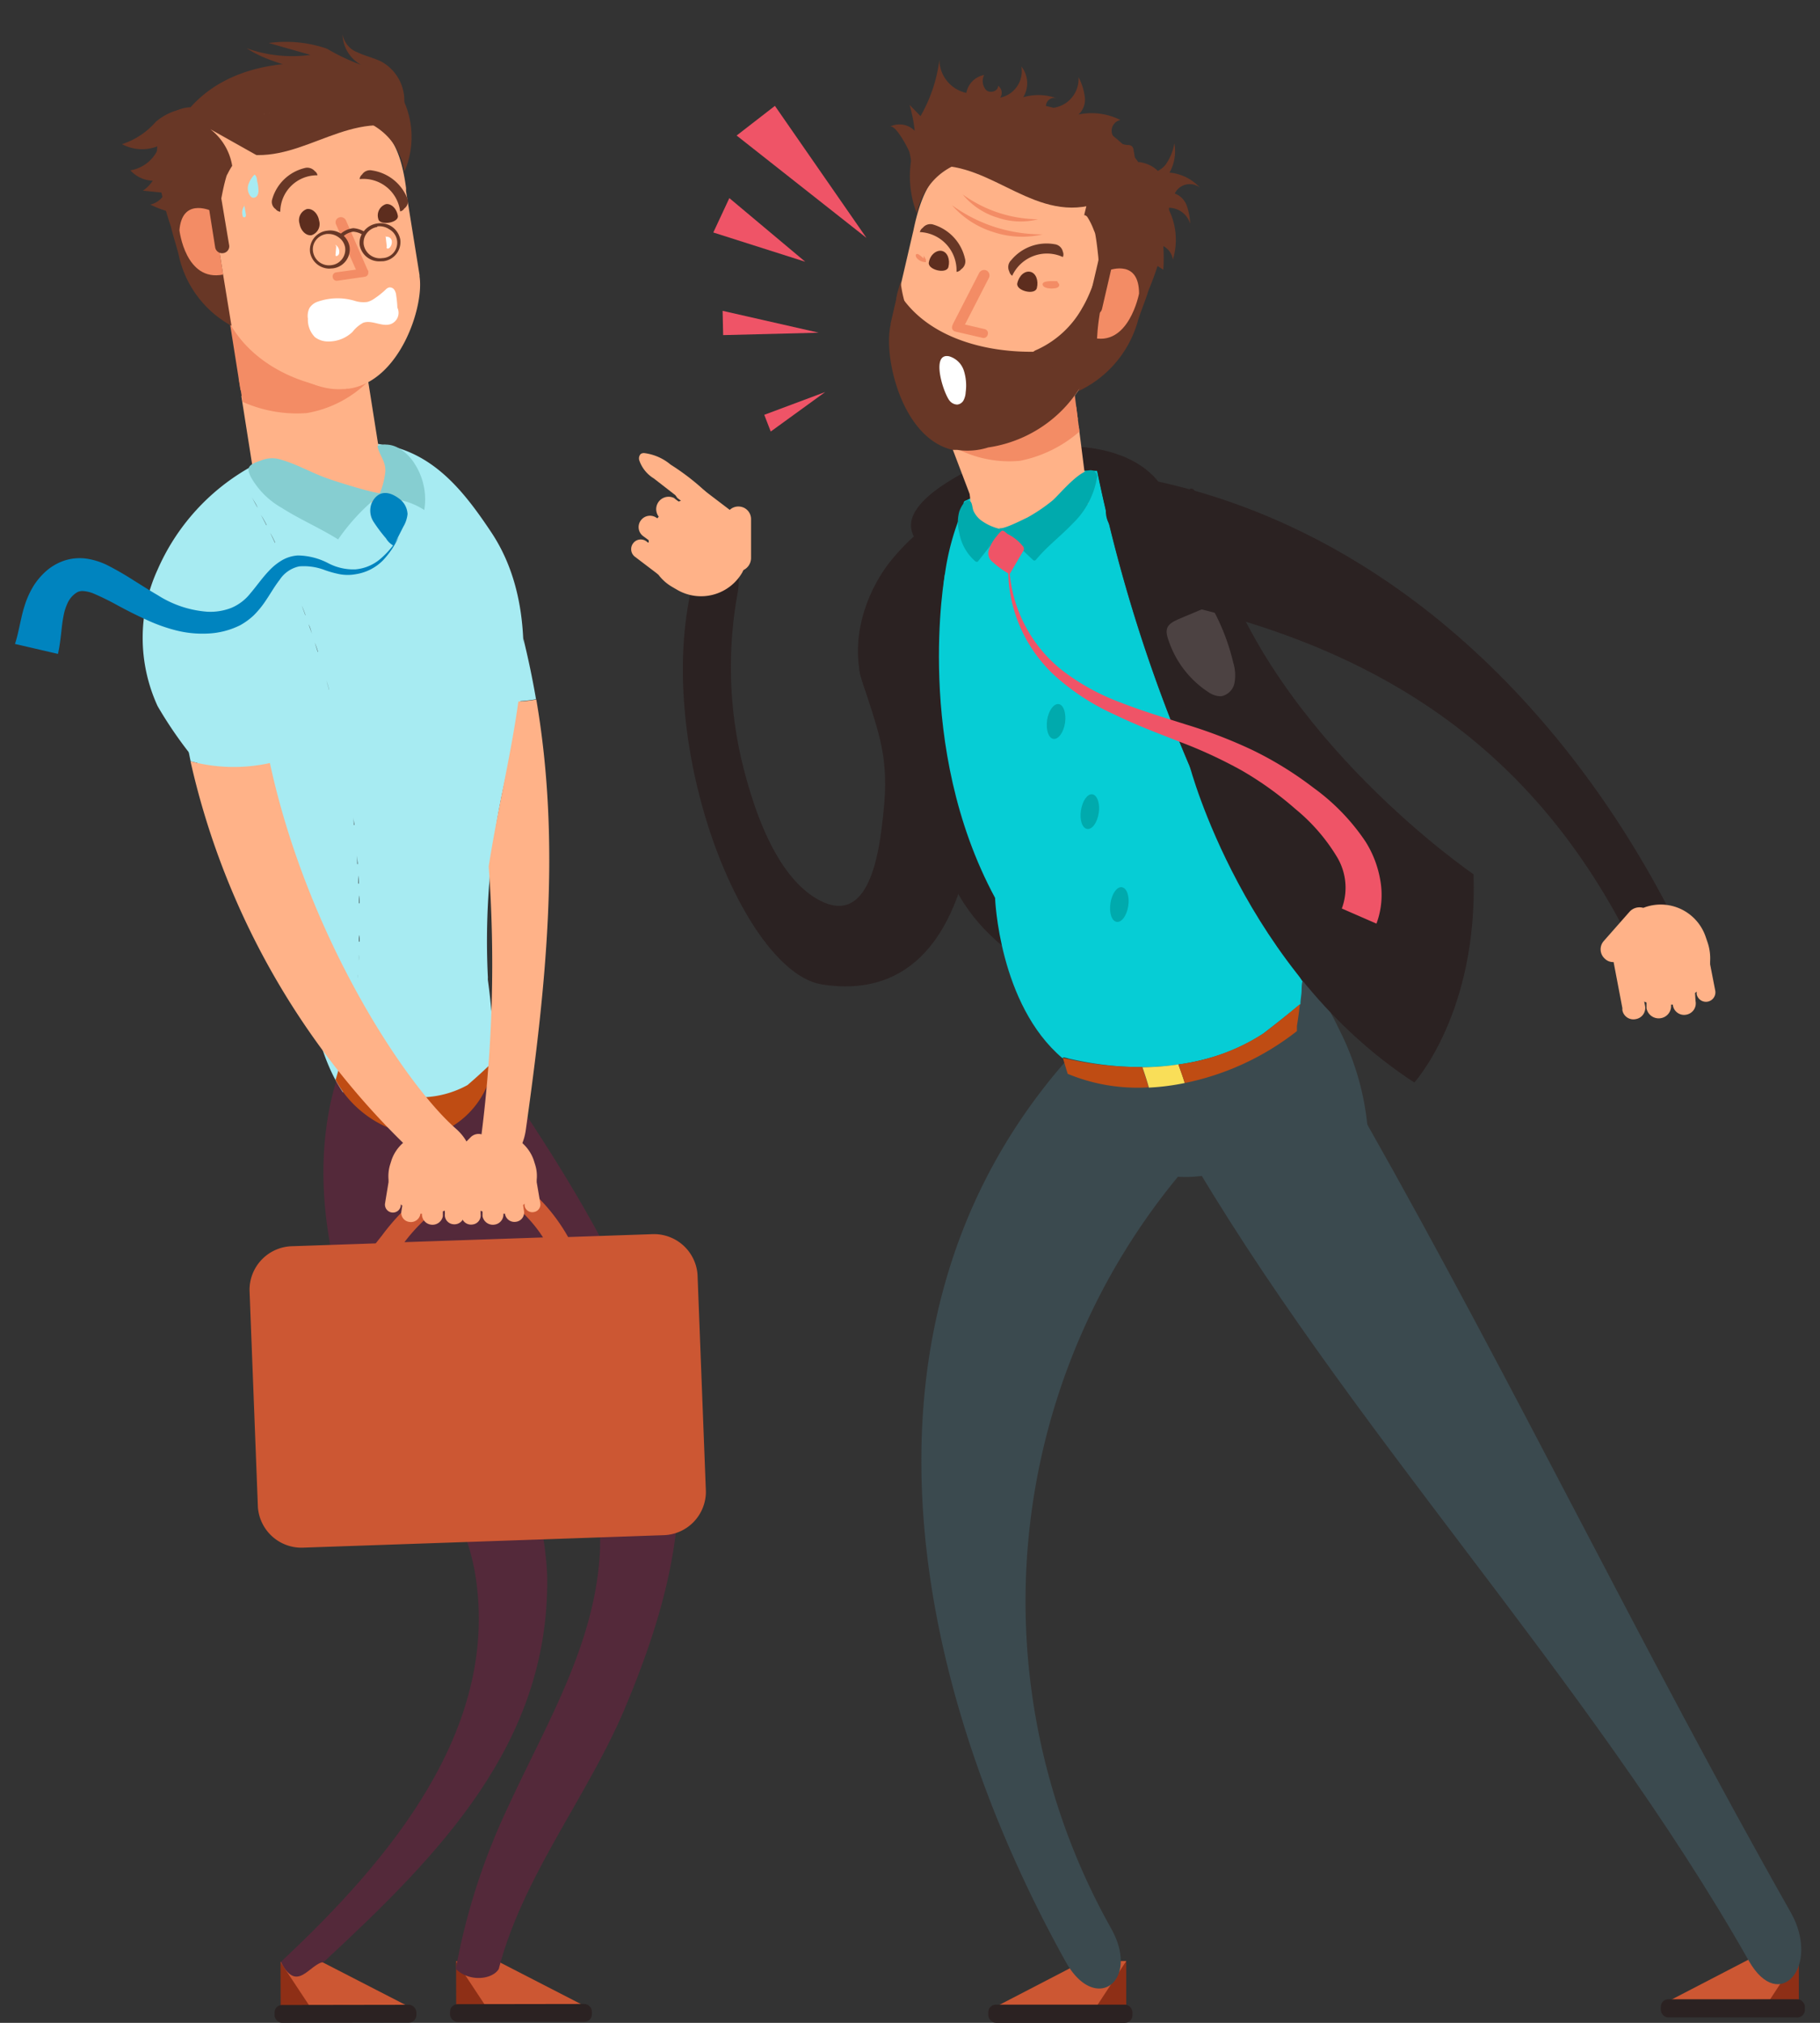 <svg xmlns="http://www.w3.org/2000/svg" viewBox="0 0 135 150"><rect x="0" y="0" width="135" height="150" fill="#333333" stroke="none"/><defs><style>.cls-1{fill:#8e2f16;}.cls-2{fill:#cc5733;}.cls-3{fill:#2b2222;}.cls-4{fill:#54293a;}.cls-5{fill:#ffb288;}.cls-6{fill:#a7ebf2;}.cls-7{fill:#683726;}.cls-8{fill:#f38c65;}.cls-9{fill:#5d2d1e;}.cls-10{fill:#fff;}.cls-11{fill:#86ced1;}.cls-12{fill:#0084bf;}.cls-13{fill:#bf4c13;}.cls-14{fill:#3b4a4f;}.cls-15{fill:#06cdd5;}.cls-16{fill:#f9de58;}.cls-17{fill:#00aaad;}.cls-18{fill:#ef5467;}.cls-19{fill:#4c4242;}</style></defs><title>comp-btnMesa de trabajo 56</title><g id="Capa_2" data-name="Capa 2"><polygon class="cls-1" points="33.83 145.44 36.88 145.44 41.38 149.85 33.84 149.86 33.83 145.44"/><polygon class="cls-2" points="33.83 145.44 36.93 145.44 43.25 148.69 35.94 148.63 33.83 145.44 33.83 145.44"/><rect class="cls-3" x="33.39" y="148.61" width="10.52" height="1.32" rx="0.55" transform="translate(-0.24 0.06) rotate(-0.09)"/><polygon class="cls-1" points="20.81 145.5 23.86 145.5 28.36 149.91 20.82 149.92 20.81 145.5"/><polygon class="cls-2" points="20.81 145.5 23.91 145.5 30.23 148.75 22.92 148.69 20.81 145.5 20.81 145.5"/><rect class="cls-3" x="20.37" y="148.67" width="10.52" height="1.32" rx="0.55" transform="translate(-0.24 0.04) rotate(-0.09)"/><path class="cls-4" d="M49.06,102.07C46.45,94.21,42,87,37.3,80.1c-2.32-3.35-8-.21-5.67,3.17L29,84.15C35.35,93.41,45,103.49,44.5,115c-.32,6.89-4,12.86-6.82,19A48.24,48.24,0,0,0,33.81,146c1,1,2.73.79,3.19,0,1.75-6.8,6.57-12.78,9.31-19.23C49.75,118.62,51.84,110.43,49.06,102.07Z"/><path class="cls-4" d="M40.59,117.1c-.05-6.85-6.27-25.06-8.09-34.58-.41-2.16-4.14-3.79-7-4-3.27,8.37-.48,17.36,1.29,21.2,2.62,5.66,7.57,11,8.5,17.27,1.69,11.28-6.35,20.92-14.46,28.49,1.21,2.37,2.1.16,3.19,0C32.67,137.46,40.68,129.27,40.59,117.1Z"/><path class="cls-2" d="M52.36,110.6l-.62-16.08a3.24,3.24,0,0,0-3.43-3l-6.17.21A13.56,13.56,0,0,0,40.3,89.2,6.88,6.88,0,0,0,35.81,87a6.92,6.92,0,0,0-4.48,1.49,17.27,17.27,0,0,0-3,3.13l-.46.58-6.16.21a3.24,3.24,0,0,0-3.2,3.27l.62,16.08a3.24,3.24,0,0,0,3.43,3l26.63-.92A3.23,3.23,0,0,0,52.36,110.6Zm-20-20.88a5.27,5.27,0,0,1,3.38-1.17,5.18,5.18,0,0,1,3.37,1.72,10,10,0,0,1,1.17,1.49L30,92.11A13.38,13.38,0,0,1,32.34,89.72Z"/><path class="cls-5" d="M38.87,89.82a.69.69,0,0,1-.6.78.71.71,0,0,1-.81-.57V90l-.12,0a.76.76,0,0,1-.66.81.78.78,0,0,1-.89-.63l0-.13,0-.21-.14-.06,0,.25a.68.68,0,0,1-.6.77.71.71,0,0,1-.81-.57V90.1l-.47-2.77a.8.8,0,0,1-.54-.21.74.74,0,0,1,0-1.08l1.69-1.72a.83.83,0,0,1,.85-.19l.15,0A3,3,0,0,1,39.58,86l.12.38a2.77,2.77,0,0,1,.11,1.1l0,.18.27,1.58a.57.57,0,0,1-.5.64.58.58,0,0,1-.67-.47l0-.09v-.06l-.11.1Z"/><path class="cls-5" d="M29.77,89.84a.68.68,0,0,0,.6.77.71.71,0,0,0,.81-.57V90l.12,0a.77.77,0,0,0,.66.81.78.78,0,0,0,.89-.63l0-.13,0-.22.14-.06L33,90a.69.69,0,0,0,.6.78.73.73,0,0,0,.82-.58V90.1l.46-2.78a.79.79,0,0,0,.54-.2.74.74,0,0,0,0-1.08l-1.69-1.71a.84.84,0,0,0-.86-.2l-.14,0A3,3,0,0,0,29.05,86l-.12.38a3,3,0,0,0-.11,1.1l0,.18-.26,1.58a.59.59,0,0,0,1.17.17l0-.1v0l.11.09Z"/><path class="cls-6" d="M36.44,39.47c-2-3-4.2-5.8-7.89-6.49l-.14,0a14.89,14.89,0,0,0-10.72,2.19c.25.41.49.83.73,1.25-.24-.42-.48-.84-.73-1.25a16.12,16.12,0,0,0-6,7.07,12.12,12.12,0,0,0,0,10.12,30.6,30.6,0,0,0,3.55,4.91,42.28,42.28,0,0,1,7.44,15.87c.68,2.71,1.19,5.55,2.77,7.88.1-.52.2-1,.29-1.56,2.42,2.4,6,3.25,9.16,1.15.58-.6,1.15-1.22,1.7-1.87v-.06a42.5,42.5,0,0,0-.41-6,1.41,1.41,0,0,1,0-.2A53.78,53.78,0,0,1,37.8,56.45C39.09,50.81,39.69,44.35,36.44,39.47ZM19.11,37.66c-.15-.28-.3-.56-.46-.83C18.81,37.1,19,37.38,19.11,37.66Zm6.56,19.18-.12-.67ZM25.4,55.4c0-.22-.09-.45-.14-.67C25.31,55,25.35,55.18,25.4,55.4ZM25.1,54,25,53.29Zm-.33-1.42-.17-.68Zm-.36-1.41c-.06-.23-.13-.46-.19-.69C24.28,50.68,24.35,50.91,24.41,51.14ZM24,49.74l-.21-.7Zm-.43-1.4c-.07-.23-.15-.46-.22-.69C23.44,47.88,23.52,48.11,23.59,48.34ZM23.14,47c-.08-.23-.16-.47-.25-.7C23,46.49,23.06,46.73,23.14,47Zm-.49-1.37c-.08-.23-.17-.47-.26-.7C22.48,45.12,22.57,45.36,22.65,45.59Zm-.51-1.36-.28-.7Zm-.55-1.34-.3-.71ZM21,41.56l-.33-.72Zm-.61-1.32c-.11-.24-.23-.49-.35-.73C20.18,39.75,20.3,40,20.41,40.24Zm-.63-1.3c-.13-.25-.26-.5-.4-.75C19.52,38.44,19.65,38.69,19.78,38.94ZM25.9,58.28c0-.22-.06-.44-.1-.66C25.84,57.84,25.87,58.06,25.9,58.28Zm.56,15.53s0-.06,0-.09S26.46,73.78,26.46,73.81Zm.09-1.22c0-.11,0-.22,0-.33C26.56,72.37,26.55,72.48,26.55,72.59Zm.07-1.36c0-.14,0-.29,0-.44C26.63,70.94,26.63,71.09,26.62,71.23Zm0-1.4c0-.17,0-.34,0-.5C26.67,69.49,26.67,69.66,26.66,69.83Zm0-1.43v0Zm0-1.44c0-.19,0-.38,0-.57C26.66,66.58,26.66,66.77,26.66,67Zm-.05-1.44c0-.2,0-.4,0-.6C26.6,65.12,26.61,65.32,26.61,65.52Zm-.07-1.45c0-.21,0-.41-.05-.62C26.51,63.66,26.52,63.86,26.54,64.07Zm-.11-1.45L26.37,62Zm-.15-1.45c0-.22,0-.43-.07-.64C26.24,60.74,26.26,61,26.28,61.17Zm-.17-1.45L26,59.07Z"/><path class="cls-7" d="M11.54,9.05a5.6,5.6,0,0,1-2.49,1.64,3.14,3.14,0,0,0,2.77.1,2.72,2.72,0,0,1-2.15,1.84,2.34,2.34,0,0,0,1.66.77,2.71,2.71,0,0,1-.73.74l1.42.14a.15.15,0,0,1,.13.05.13.13,0,0,1,0,.13,1.59,1.59,0,0,1-1,.71,7.43,7.43,0,0,0,1.91.65,2.38,2.38,0,0,0,1.89-.48,2.9,2.9,0,0,1-.86-.95c-1-1.64-.61-3.2.11-4.82C15.16,7.4,12.7,8,11.54,9.05Z"/><polygon class="cls-5" points="27.27 28.02 17.9 29.36 18.75 34.74 28.12 33.4 27.27 28.02"/><polygon class="cls-8" points="26.54 23.37 26.35 22.67 17.06 24 17.84 28.93 27.2 27.59 26.54 23.37"/><path class="cls-8" d="M27.1,26.91a9.37,9.37,0,0,0-5-.34,10.27,10.27,0,0,0-4.39,1.49L18,29.8a9.85,9.85,0,0,0,4.76.83,8.48,8.48,0,0,0,4.58-2.38Z"/><path class="cls-5" d="M24,9.19l-3,.42a5.37,5.37,0,0,0-4.43,6.26l0,.23,1,6.43,0,.09c.35,2.26,4.54,6.72,8.15,6.2l.16,0c3.76-.54,5.59-6.07,5.24-8.32l0-.1-1-6.22,0-.24C29.39,8.42,26.93,8.77,24,9.19Z"/><path class="cls-5" d="M22,5.6c-4.63.78-7.59,6.23-6.64,12.28a14.65,14.65,0,0,0,.74,2.79,5.51,5.51,0,0,0,.08,1c1.07,5,6.12,7.07,9.49,7.18Z"/><path class="cls-7" d="M17.05,7.8l-2.92.41,0-.26c-4.56.28-1.46,8.83-1.46,8.83h0c.16.69.4,1.38.58,2.11a7.86,7.86,0,0,0,3.92,5.27L16.49,20h0l-.75-4.74.15,0,0,.24.48-.07a4.27,4.27,0,0,1,.06-.79c.1-.51.2-1,.35-1.51a.8.8,0,0,1,.11-.25,4.46,4.46,0,0,1,.53-.85.34.34,0,0,1,.27-.16h0Z"/><path class="cls-7" d="M30,12.72a6.47,6.47,0,0,0-1.47-7.24S18.28,2.27,13.6,8.61L13.18,10S28.59,4.56,30,12.72Z"/><path class="cls-8" d="M15.81,15.69c-.43-.2-2.31-.92-2.5,1.38,0,0,.44,3.85,3.24,3.29Z"/><path class="cls-7" d="M17,18.2a.51.51,0,0,1-.44.57h0a.52.52,0,0,1-.6-.43l-.76-4.8A.51.51,0,0,1,15.6,13h0a.52.52,0,0,1,.6.42Z"/><path class="cls-7" d="M29.81,9.51c-4.39-1.22-7.92,3-12.3,1.76l-.14-.9c4.38,1.21,7.91-3,12.3-1.76Z"/><path class="cls-7" d="M29.73,8.76c-4.38-1.21-7.92,3-12.3,1.76l-.14-.9c4.38,1.22,7.91-3,12.3-1.76Z"/><path class="cls-7" d="M29.59,8.16c-4.38-1.22-7.91,3-12.3,1.76L17.15,9c4.39,1.21,7.92-3,12.3-1.77Z"/><path class="cls-7" d="M29.57,8.16c-4.38-1.22-7.91,3-12.3,1.76L17.13,9c4.39,1.21,7.92-3,12.3-1.76Z"/><path class="cls-7" d="M29.5,7.41c-4.39-1.21-7.92,3-12.3,1.76l-.14-.9c4.38,1.22,7.91-3,12.3-1.76Z"/><path class="cls-5" d="M19,11.49,15.6,9.58a4.3,4.3,0,0,1,1.65,2.91S19,12.71,19,11.49Z"/><path class="cls-5" d="M29.86,36a1,1,0,0,1,.06,1c-.21.34-.71.35-1.12.33-1.32-.08-2.64-.19-3.95-.34-2.21-.24-4.58-.64-6.14-2.16a10.31,10.31,0,0,1,4.89-1.32c.68,0,1.35.05,2,0a17.45,17.45,0,0,1,2-.28C28.72,33.33,29.47,35.1,29.86,36Z"/><path class="cls-7" d="M28.29,4.57c-.56-.28-1.19-.41-1.75-.68a1.76,1.76,0,0,1-1.13-1.33,2.65,2.65,0,0,0,1.38,2.25,15.06,15.06,0,0,1-2.54-1.2,9.37,9.37,0,0,0-4.32-.42l3.1.88a10,10,0,0,1-4.73-.49C20,4.71,22.21,5,24.13,5.79A19.87,19.87,0,0,1,26.28,6.9l2.49,1.41c.39.22.73.59,1,.29s.19-.67.21-.89A3.29,3.29,0,0,0,28.29,4.57Z"/><path class="cls-9" d="M23.67,16.36a.87.87,0,0,1-.56,1.08c-.4.06-.8-.32-.89-.85a.87.87,0,0,1,.55-1.09C23.17,15.44,23.58,15.82,23.67,16.36Z"/><path class="cls-7" d="M22.57,12.47a3.31,3.31,0,0,0-2.38,2.31.65.65,0,0,0,.26.73.47.47,0,0,0,.34.19A2.72,2.72,0,0,1,23.55,13a.47.47,0,0,0-.2-.31A.74.74,0,0,0,22.57,12.47Z"/><path class="cls-7" d="M30.21,14.7a3.34,3.34,0,0,0-2.61-2.06.71.71,0,0,0-.75.31.45.45,0,0,0-.17.33,2.74,2.74,0,0,1,3,2.4.49.49,0,0,0,.31-.22A.64.64,0,0,0,30.21,14.7Z"/><path class="cls-9" d="M29.51,16c.09.53-1.36.76-1.45.23a.88.88,0,0,1,.56-1.09C29,15.07,29.42,15.45,29.51,16Z"/><path class="cls-8" d="M27.26,20a.38.38,0,0,1-.21.5h0a.4.4,0,0,1-.52-.21l-1.61-3.66a.38.38,0,0,1,.22-.5h0a.41.41,0,0,1,.52.21Z"/><path class="cls-8" d="M27.31,20.17a.29.29,0,0,1-.23.35l-2.07.3a.3.3,0,0,1-.33-.27h0a.3.3,0,0,1,.23-.35L27,19.91a.3.3,0,0,1,.33.26Z"/><path class="cls-10" d="M29.48,23.29a7.82,7.82,0,0,0-.09-1.37.91.91,0,0,0-.14-.43.4.4,0,0,0-.41-.17.62.62,0,0,0-.25.17,6.06,6.06,0,0,1-.79.63,1.66,1.66,0,0,1-.55.27,2.1,2.1,0,0,1-.93-.08,4.47,4.47,0,0,0-2.78.07,1.16,1.16,0,0,0-.59.47,1.33,1.33,0,0,0-.11.79A1.82,1.82,0,0,0,23.36,25a1.58,1.58,0,0,0,.92.32,2.56,2.56,0,0,0,1.87-.71,2.49,2.49,0,0,1,.78-.67c.63-.24,1.35.29,2,.11a.89.89,0,0,0,.54-1.25Z"/><path class="cls-11" d="M28.35,36.56A15.34,15.34,0,0,0,25.08,40c-1.32-.83-2.87-1.5-4.18-2.34a6,6,0,0,1-2.31-2.32c-.27-.59-.28-.86.74-1.18a2.12,2.12,0,0,1,1.46-.09c1.25.35,2.32,1,3.54,1.42C24.69,35.63,28.13,36.73,28.35,36.56Z"/><path class="cls-11" d="M28.58,35a5.89,5.89,0,0,1-.6,2,5.28,5.28,0,0,1,3.49.82,4.87,4.87,0,0,0-.72-3.44,3.36,3.36,0,0,0-1.15-1.13A1.93,1.93,0,0,0,28,33.06C28.1,33.73,28.64,34.19,28.58,35Z"/><path class="cls-12" d="M27.58,37.28a1.53,1.53,0,0,0,.14,1.43,11.59,11.59,0,0,0,.91,1.21,1.5,1.5,0,0,0,.57.55l.72-1.42a2.28,2.28,0,0,0,.31-.93A1.5,1.5,0,0,0,29.64,37C28.89,36.42,28.07,36.31,27.58,37.28Z"/><path class="cls-6" d="M20,56.58a44.1,44.1,0,0,1-.66-15.77c.49-3.18-5.17-3.42-6-.29a50.87,50.87,0,0,0,.8,15.93A12.35,12.35,0,0,0,20,56.58Z"/><path class="cls-12" d="M1.11,47.75c.18-.52.3-1.17.47-1.91a10.09,10.09,0,0,1,.32-1.15,6.52,6.52,0,0,1,.58-1.23,5.09,5.09,0,0,1,.94-1.11,3.93,3.93,0,0,1,1.45-.81,3.66,3.66,0,0,1,1.7-.09,5.35,5.35,0,0,1,1.35.44,22.35,22.35,0,0,1,2,1.15c.61.38,1.2.76,1.79,1.1a7.88,7.88,0,0,0,3.65,1.22,4.29,4.29,0,0,0,1.79-.28A3.54,3.54,0,0,0,18.57,44c.44-.51.84-1.1,1.37-1.66a4.34,4.34,0,0,1,.92-.76,2.7,2.7,0,0,1,1.23-.39,5,5,0,0,1,2.27.58,4,4,0,0,0,2,.45,3.26,3.26,0,0,0,1.87-.79,6.45,6.45,0,0,0,1.34-1.6,6.45,6.45,0,0,1-1.19,1.75,3.62,3.62,0,0,1-2,1,3.34,3.34,0,0,1-1.18,0,7.59,7.59,0,0,1-1.09-.3A4.34,4.34,0,0,0,22.19,42a2.31,2.31,0,0,0-1.45,1c-.4.51-.73,1.12-1.16,1.73a6.85,6.85,0,0,1-.76.9,5,5,0,0,1-1,.73,5.94,5.94,0,0,1-2.42.62,8,8,0,0,1-2.44-.26,12.47,12.47,0,0,1-2.2-.81c-.69-.31-1.35-.65-2-1A19.62,19.62,0,0,0,6.91,44a2.54,2.54,0,0,0-.72-.17.85.85,0,0,0-.45.08,1.79,1.79,0,0,0-.74.84,4,4,0,0,0-.24.69q-.09.41-.15.87c-.08.63-.13,1.36-.31,2.18Z"/><path class="cls-7" d="M24.42,19.92A1.47,1.47,0,0,1,23,18.72a1.43,1.43,0,0,1,1.25-1.61,1.46,1.46,0,0,1,1.68,1.18,1.42,1.42,0,0,1-1.24,1.61Zm0-2.57-.18,0a1.21,1.21,0,0,0-.8.45,1.11,1.11,0,0,0-.22.86,1.2,1.2,0,0,0,1.38,1,1.16,1.16,0,0,0,1-1.31,1.14,1.14,0,0,0-.48-.75A1.23,1.23,0,0,0,24.42,17.35Z"/><path class="cls-7" d="M28.15,19.38a1.47,1.47,0,0,1-1.47-1.2A1.34,1.34,0,0,1,27,17.13a1.51,1.51,0,0,1,1-.56,1.48,1.48,0,0,1,1.69,1.19,1.43,1.43,0,0,1-1.25,1.61ZM28,16.83a1.21,1.21,0,0,0-.79.46,1.13,1.13,0,0,0-.23.85,1.22,1.22,0,0,0,1.38,1A1.14,1.14,0,0,0,28.87,17a1.29,1.29,0,0,0-.9-.21Z"/><path class="cls-7" d="M25.39,17.59l-.18-.2a1.71,1.71,0,0,1,1-.47h0a1.88,1.88,0,0,1,.8.25l-.13.23a1.52,1.52,0,0,0-.67-.22h0A1.43,1.43,0,0,0,25.39,17.59Z"/><path class="cls-13" d="M25.34,78.5c-.14.53-.29,1.06-.45,1.58.08.15.17.3.26.45,1.63,2.63,5.21,4.48,8.1,3.16a6.52,6.52,0,0,0,3.36-5c-.63.62-1.28,1.21-1.93,1.77A7.31,7.31,0,0,1,25.34,78.5Z"/><path class="cls-5" d="M33.8,83.68c-3.75-3.29-11-14.24-13.78-27.1a12.35,12.35,0,0,1-5.89-.13,57.26,57.26,0,0,0,17.58,30C34.21,88.69,36.28,85.86,33.8,83.68Z"/><path class="cls-5" d="M36.25,64.25a100.54,100.54,0,0,1-.54,19.92C35.25,87.4,38.53,87,39,83.8c1.55-11,2.6-21.31.78-31.93a9.66,9.66,0,0,1-1.33.15C37.89,56.06,36.91,60,36.25,64.25Z"/><path class="cls-6" d="M38.43,52a9.66,9.66,0,0,0,1.33-.15c-.26-1.51-.57-3-.95-4.54A42.37,42.37,0,0,1,38.43,52Z"/><path class="cls-6" d="M18.46,13.59a.94.94,0,0,0,.1.93.38.38,0,0,0,.19.14.34.34,0,0,0,.34-.17.71.71,0,0,0,.08-.38,2.6,2.6,0,0,0-.1-.68c0-.16-.05-.4-.19-.48A1.83,1.83,0,0,0,18.46,13.59Z"/><path class="cls-6" d="M18.14,15.25A.83.83,0,0,0,18,16s0,.1.09.11a.11.11,0,0,0,.14-.08.33.33,0,0,0,0-.17l-.12-.72Z"/><path class="cls-10" d="M28.6,17.5l.09.77a.17.17,0,0,0,0,.14c.08.06.19,0,.25-.09a.61.61,0,0,0,.11-.5.37.37,0,0,0-.41-.26Z"/><path class="cls-10" d="M24.94,18.27l-.05.59a.28.28,0,0,0,0,.09c.05.09.21,0,.25-.11a.59.59,0,0,0-.27-.69Z"/><path class="cls-3" d="M69.92,63s.55,7.23,11.44,10.88L74.88,54.55Z"/><path class="cls-3" d="M78.58,33.11c2.82-.11,6,.62,7.58,2.93a1,1,0,0,1,.22.53c0,.42-.49.64-.9.77q-3.65,1.11-7.32,2.16c-2.19.63-4.72,1.75-7,1.84-1.32,0-3.47-.68-3.58-2.27-.13-1.75,2.69-3.36,4-4.07A16,16,0,0,1,78.58,33.11Z"/><path class="cls-14" d="M101.41,87.59c-.06.47-.22,1-.69,1.12a.94.94,0,0,1-.58-.15,4.56,4.56,0,0,1-1.58-1.86c-1.16-2.07-2.25-4.17-3.27-6.32a13,13,0,0,1-1.45-4.47c-.1-1.17.39-5.34,2.32-4.1,1.42.9,2.58,3.31,3.3,4.78A20,20,0,0,1,101.41,87.59Z"/><path class="cls-14" d="M80.35,80.87c1.11,2.29,2.73,5.46,4.46,5.95C87,87.43,95,89.18,95.93,77.34,91.08,78.83,85.65,81.93,80.35,80.87Z"/><polygon class="cls-1" points="83.54 145.42 80.45 145.42 75.88 149.92 83.54 149.92 83.54 145.42"/><polygon class="cls-2" points="83.54 145.42 80.39 145.42 73.97 148.75 81.41 148.67 83.54 145.42 83.54 145.42"/><rect class="cls-3" x="73.31" y="148.65" width="10.69" height="1.35" rx="0.56" transform="translate(157.31 298.65) rotate(-180)"/><polygon class="cls-1" points="133.43 145.01 130.34 145.01 125.77 149.52 133.43 149.52 133.43 145.01"/><polygon class="cls-2" points="133.43 145.01 130.28 145.01 123.86 148.34 131.29 148.27 133.43 145.01 133.43 145.01"/><rect class="cls-3" x="123.2" y="148.25" width="10.69" height="1.35" rx="0.56" transform="translate(257.08 297.85) rotate(180)"/><path class="cls-3" d="M51.39,43.22c-3,12,3.74,28.86,9.59,29.78C74.6,75.12,73.39,52.66,71.11,45.33c-1.14-3.64-8.4,1.17-7.27,4.8C65.14,54.29,66,56,65.52,60.32c-.29,2.76-1,8.93-5.22,6.15-3-2-4.55-6.94-5.34-10.31A30.44,30.44,0,0,1,54.71,44c.65-3.76-2.66-4.49-3.32-.73Z"/><path class="cls-14" d="M79.87,77.78c-17.85,19.34-12.44,46.8-.82,67.69,2.18,3.92,5.56,1.47,3.38-2.45a49.5,49.5,0,0,1,7-58.1C92.54,81.61,82.94,74.45,79.87,77.78Z"/><path class="cls-14" d="M132.83,141.81c-10.86-19.17-20.61-39.36-31.47-58.53-3.78-.25-9.84,1.28-13.73,1.35,12.12,21.06,30.13,39.66,42.1,60.79C132,149.38,135.07,145.77,132.83,141.81Z"/><path class="cls-14" d="M96.35,77.41c-2.24-4-8.32-.3-6.08,3.66l-2.17,2.1.58,1c3.9-.07,7.79-.13,11.57.12Z"/><path class="cls-15" d="M93.72,76.63c.94-.72,1.84-1.44,2.74-2.17,0-.29.06-.58.08-.87s0-.55.07-.83A113.93,113.93,0,0,1,81.38,34.92,18.56,18.56,0,0,0,74,36.17a22.32,22.32,0,0,0-2.47,1c-3.39,7.37-1.45,15.49,2.29,22.42a15.84,15.84,0,0,1,1.14,2,23.2,23.2,0,0,1,1.72,5.12c.4,1.84.67,3.71,1,5.57.09.63.19,1.26.29,1.88h0a38.13,38.13,0,0,0,.93,4.24C84.08,79.7,89.64,79.35,93.72,76.63Z"/><path class="cls-13" d="M78.84,78.45l.27.9.09.28a13.48,13.48,0,0,0,6,1c-.14-.52-.31-1-.48-1.51A24.76,24.76,0,0,1,78.84,78.45Z"/><path class="cls-16" d="M84.74,79.14c.17.49.34,1,.48,1.51a17.29,17.29,0,0,0,2.66-.34c-.14-.46-.31-.92-.47-1.38A19.62,19.62,0,0,1,84.74,79.14Z"/><path class="cls-13" d="M93.72,76.63a15.23,15.23,0,0,1-6.31,2.3c.16.46.33.92.47,1.38a19.89,19.89,0,0,0,8.32-3.85c0-.13,0-.25,0-.38.09-.54.16-1.08.22-1.62C95.56,75.19,94.66,75.91,93.72,76.63Z"/><path class="cls-3" d="M71.66,37.24A15.35,15.35,0,0,0,65.76,42c-2.77,3.87-3.25,9.58,1.12,12.32,2.61,1.64,5.11,2.49,7,5.06l.21.3C70.24,52.7,68.23,44.59,71.66,37.24Z"/><path class="cls-3" d="M91.19,42.92a15.62,15.62,0,0,0-1.85-4,10.24,10.24,0,0,0-7.12-4c-.28,0-.56-.05-.84-.07A114.17,114.17,0,0,0,96.61,72.75a49.14,49.14,0,0,0-.47-8.82A104.56,104.56,0,0,0,91.19,42.92Z"/><path class="cls-3" d="M94.14,68.76c-.1-.29-.18-.59-.27-.88-.53-.85-1-1.71-1.51-2.58Z"/><path class="cls-3" d="M92.36,65.3l-2.42-4.71C90.68,62.19,91.5,63.76,92.36,65.3Z"/><path class="cls-3" d="M88.26,56.85s4,15.21,16.65,23.42c0,0,4.73-5.19,4.39-15.44,0,0-14.82-10.1-19.1-24.1L90,40C86,25.66,88.26,56.85,88.26,56.85Z"/><polygon class="cls-5" points="70.46 32.78 80.01 31.57 80.74 37.33 72.46 38.04 70.46 32.78"/><polygon class="cls-8" points="69.83 27.81 69.81 27.04 79.28 25.83 79.95 31.1 70.4 32.32 69.83 27.81"/><path class="cls-8" d="M70.31,31.6a9,9,0,0,1,4.8-1.74,10.12,10.12,0,0,1,4.72.31L80.07,32a9.51,9.51,0,0,1-4.41,2.17A8.54,8.54,0,0,1,70.49,33Z"/><path class="cls-5" d="M74.32,12.53l3,.7a5.69,5.69,0,0,1,4,7l-.05.24-1.57,6.76,0,.1c-.54,2.36-5.16,6.77-8.77,5.93l-.16,0c-3.77-.87-5.15-6.89-4.6-9.26l0-.1,1.52-6.54.06-.25C68.93,11.28,71.39,11.85,74.32,12.53Z"/><path class="cls-5" d="M76.67,8.88c4.62,1.2,7.16,7.23,5.69,13.59a16.58,16.58,0,0,1-1,2.91,6.1,6.1,0,0,1-.17,1c-1.5,5.23-6.79,7-10.21,6.88Z"/><path class="cls-7" d="M81.48,11.61l2.92.68.07-.28c4.58.66.73,9.5.73,9.5h0c-.22.72-.52,1.43-.77,2.19A8.18,8.18,0,0,1,80,29l1-4.31h0l1.15-5-.15,0-.06.25-.48-.11a3.92,3.92,0,0,0,0-.84c-.06-.55-.12-1.1-.22-1.64a1.48,1.48,0,0,0-.1-.27,5.19,5.19,0,0,0-.46-.95.35.35,0,0,0-.26-.18h0Z"/><path class="cls-7" d="M68,15.81a7.6,7.6,0,0,1,1.75-8.14s11-2,15.16,5.08l.3,1.52S70.07,7.25,68,15.81Z"/><path class="cls-8" d="M82.07,20.1c.45-.17,2.42-.79,2.42,1.67,0,0-.77,4.06-3.56,3.24Z"/><path class="cls-7" d="M80.69,22.67a.56.56,0,0,0,.4.65h0a.56.56,0,0,0,.65-.4l1.17-5.05a.53.53,0,0,0-.4-.64h0a.52.52,0,0,0-.64.4Z"/><path class="cls-7" d="M68.42,12.41c4.54-.94,7.76,3.8,12.3,2.86l.22-.95c-4.54.94-7.76-3.8-12.31-2.86Z"/><path class="cls-7" d="M68.56,11.62c4.54-.94,7.76,3.8,12.3,2.86l.22-1c-4.54.94-7.76-3.8-12.3-2.86Z"/><path class="cls-7" d="M68.74,11c4.55-.94,7.77,3.8,12.31,2.86l.22-.95C76.73,13.84,73.51,9.1,69,10Z"/><path class="cls-7" d="M68.77,11c4.54-.94,7.76,3.8,12.3,2.86l.22-.94c-4.54.94-7.76-3.8-12.3-2.86Z"/><path class="cls-7" d="M68.91,10.21c4.54-.94,7.76,3.79,12.3,2.85l.22-.94c-4.54.94-7.76-3.8-12.3-2.86Z"/><path class="cls-7" d="M69.09,9.57c4.55-.94,7.77,3.8,12.31,2.86l.22-.94c-4.54.94-7.76-3.8-12.31-2.86Z"/><path class="cls-9" d="M75.46,21c-.13.56,1.31.92,1.45.36s-.07-1.1-.47-1.2S75.6,20.4,75.46,21Z"/><path class="cls-7" d="M75,19.3a3.4,3.4,0,0,1,3.23-1.19.71.71,0,0,1,.61.56.49.49,0,0,1,0,.39,2.84,2.84,0,0,0-3.76,1.39.56.56,0,0,1-.22-.33A.71.71,0,0,1,75,19.3Z"/><path class="cls-7" d="M69.25,16.66a3.42,3.42,0,0,1,2.33,2.53.71.71,0,0,1-.29.78.49.49,0,0,1-.34.19,2.84,2.84,0,0,0-2.72-2.95.54.54,0,0,1,.22-.32A.72.72,0,0,1,69.25,16.66Z"/><path class="cls-9" d="M68.9,19.44c-.14.56,1.31.92,1.45.36s-.07-1.09-.47-1.19S69,18.88,68.9,19.44Z"/><path class="cls-8" d="M70.7,24a.42.42,0,0,0,.17.55h0a.41.41,0,0,0,.55-.18l1.93-3.76a.41.41,0,0,0-.17-.55h0a.42.42,0,0,0-.55.18Z"/><path class="cls-8" d="M70.63,24.19a.31.31,0,0,0,.21.39l2.07.48a.32.32,0,0,0,.36-.26h0a.31.31,0,0,0-.21-.39L71,23.93a.32.32,0,0,0-.36.26Z"/><path class="cls-7" d="M66,9.4a1.58,1.58,0,0,1,1.85.3,11.44,11.44,0,0,0-.38-1.92l.81.83a11.12,11.12,0,0,0,1.4-4.18,2.54,2.54,0,0,0,2,2.46A1.65,1.65,0,0,1,73,5.56a1,1,0,0,0,.15,1.12c.3.27.91.08.88-.32a.63.63,0,0,1,.16.88,2,2,0,0,0,1.57-2.31,2,2,0,0,1,.14,2.28,4,4,0,0,1,2.54.1A.61.61,0,0,0,77.6,8,2.16,2.16,0,0,0,80,5.72a4.35,4.35,0,0,1,.46,1.43A1.5,1.5,0,0,1,80,8.49a4.77,4.77,0,0,1,3.11.41.81.81,0,0,0-.6,1.08,1.3,1.3,0,0,0,1.12.77.55.55,0,0,1,.33.09.51.51,0,0,1,.13.32l.12.71a.5.5,0,0,1,0,.27c-.09.25-.45.22-.7.13-.69-.27-1.32-.67-2-1A3.4,3.4,0,0,0,79.33,11c-.71.17-1.32.69-2,.71-1,0-1.94-1-3-.78-.3.06-.57.23-.87.3a4.19,4.19,0,0,1-1.36-.12,3.76,3.76,0,0,0-2.79.73,1.47,1.47,0,0,1-.37.24c-.24.1-.92.43-1.14.31s-.26-.88-.35-1.13S66.42,9.18,66,9.4Z"/><path class="cls-7" d="M86.46,12.21a3.87,3.87,0,0,0,.65-1.58,3.27,3.27,0,0,1-.36,2.17A3.47,3.47,0,0,1,89,13.91a1.23,1.23,0,0,0-1.86.44,1.51,1.51,0,0,1,.9.93,4.46,4.46,0,0,1,.24,1.31,1.65,1.65,0,0,0-1.65-1.18A5.07,5.07,0,0,1,87,19.25a1.34,1.34,0,0,0-.71-1A13.23,13.23,0,0,1,86.29,20l-.53-.34-.32.69-.27-.11-.27.26A6.67,6.67,0,0,0,84.79,18,9.69,9.69,0,0,0,84,16.34a.41.41,0,0,1-.07-.3c0-.12.17-.18.28-.24a1.35,1.35,0,0,0,.6-1.54C84.32,12.69,85.71,13.16,86.46,12.21Z"/><path class="cls-7" d="M66.61,21.61,66.06,24l0,.1c-.55,2.36.83,8.39,4.6,9.26l.16,0,.16,0H71a5.05,5.05,0,0,0,2.3-.18,9.71,9.71,0,0,0,7.86-6.7A16.83,16.83,0,0,0,81,24.68s.33.79.34.77C76,26.89,69.23,26,66.61,21.61Z"/><path class="cls-5" d="M74.89,39a5.72,5.72,0,0,1-1.82.45.89.89,0,0,1-.54-.1,1,1,0,0,1-.34-.71c-.13-.75-.22-1.5-.28-2.26a1.11,1.11,0,0,1,.1-.65,1,1,0,0,1,.39-.31A12.11,12.11,0,0,1,77.53,34a4.26,4.26,0,0,1,2.43.48c1,.65.24,1-.41,1.61A15.14,15.14,0,0,1,74.89,39Z"/><path class="cls-17" d="M74.09,39.14l2.52,2.37a.23.23,0,0,0,.12.06.2.2,0,0,0,.13-.08c.83-1,1.84-1.75,2.71-2.67a6.08,6.08,0,0,0,1.78-3.3.61.61,0,0,0,0-.38c-.68-1.11-2.72,1.52-3.31,2a12.62,12.62,0,0,1-1.84,1.24C75.9,38.51,74.32,39.35,74.09,39.14Z"/><path class="cls-17" d="M72.75,38.57a3.83,3.83,0,0,0,1.66.7l-1.83,2.31a.14.14,0,0,1-.09.08.19.19,0,0,1-.17-.06,3.59,3.59,0,0,1-1.17-2.12,3,3,0,0,1,0-1.53c.11-.34.52-1.13.86-.73.12.15.12.52.22.71A1.91,1.91,0,0,0,72.75,38.57Z"/><path class="cls-18" d="M99.53,67.37a4.42,4.42,0,0,0-.35-3.81A13.79,13.79,0,0,0,96.1,60a25,25,0,0,0-4-2.87A34.77,34.77,0,0,0,87.49,55c-1.58-.62-3.21-1.23-4.79-2a17.09,17.09,0,0,1-4.42-2.86,10.75,10.75,0,0,1-3.39-9.47,10.39,10.39,0,0,0,3.85,9,16.5,16.5,0,0,0,4.37,2.42c1.58.62,3.21,1.11,4.85,1.63a36.07,36.07,0,0,1,4.92,1.89,26.29,26.29,0,0,1,4.54,2.8,15.71,15.71,0,0,1,3.87,4,7.81,7.81,0,0,1,1.09,2.84,6.14,6.14,0,0,1-.28,3.24Z"/><path class="cls-18" d="M73.34,40.8a.81.81,0,0,0,0,.46.83.83,0,0,0,.31.43,6.52,6.52,0,0,0,1.21.87l0,0s.06,0,.08-.07l1-1.7a.24.24,0,0,0,0-.14.25.25,0,0,0-.08-.16,3.27,3.27,0,0,0-1.08-.87c-.12-.06-.29-.28-.42-.27s-.35.32-.43.41A3.06,3.06,0,0,0,73.34,40.8Z"/><path class="cls-17" d="M79,53.6c-.11.71-.49,1.24-.86,1.19s-.57-.68-.47-1.39.5-1.24.86-1.19S79.1,52.89,79,53.6Z"/><path class="cls-17" d="M81.5,60.29c-.11.71-.49,1.24-.86,1.18s-.57-.67-.46-1.38.49-1.25.85-1.19S81.61,59.58,81.5,60.29Z"/><path class="cls-17" d="M83.69,67.18c-.11.71-.49,1.24-.86,1.18s-.57-.67-.46-1.39.49-1.24.85-1.18S83.8,66.46,83.69,67.18Z"/><path class="cls-19" d="M89.75,51.4a1.64,1.64,0,0,0,.82.23,1.23,1.23,0,0,0,1-1,3.11,3.11,0,0,0-.09-1.48,16,16,0,0,0-1.68-4.27c0,.06-2.35,1-2.55,1.11-.78.37-.85.75-.55,1.56A7.36,7.36,0,0,0,89.75,51.4Z"/><path class="cls-5" d="M47.7,39.75a.83.83,0,0,1-.15-1.18.84.84,0,0,1,1.18-.15l.05,0,.08-.11A.92.92,0,0,1,50,36.93l.12.1.22.16.17-.06-.25-.19a.85.85,0,0,1,1-1.34l.11.11,2.76,2.1a.92.92,0,0,1,.64-.25.93.93,0,0,1,.94.93l0,2.91a1,1,0,0,1-.56.87,1.19,1.19,0,0,0-.08.16,3.53,3.53,0,0,1-4.8,1.33l-.43-.25a3.42,3.42,0,0,1-1-.89l-.17-.14-1.58-1.2a.71.71,0,0,1-.12-1,.7.7,0,0,1,1-.12l.09.07.06,0a.91.91,0,0,1,0-.17Z"/><path class="cls-5" d="M49.74,34.45a3.76,3.76,0,0,0-1.94-.85.4.4,0,0,0-.28.07.48.48,0,0,0-.1.47,2.54,2.54,0,0,0,1.08,1.34l2.86,2.22c.87.67,2.43.36,1.36-.88A17.43,17.43,0,0,0,49.74,34.45Z"/><path class="cls-3" d="M84.74,44.21c16.71,3.24,28.61,10.67,36.1,25.43,1.29,2.55,4.51.86,3.22-1.69-8-15.69-21.5-29-39.25-32.47-2.79-.54-4,3.74-1.18,4.28Z"/><path class="cls-7" d="M80.29,22.81a7.33,7.33,0,0,1-3.39,3.13c-.18.07-.4.21-.35.4a.37.37,0,0,0,.13.17,3.88,3.88,0,0,0,2.83,1,1.9,1.9,0,0,0,.9-.25c.85-.5.94-1.69,1-2.7a17.56,17.56,0,0,1,.45-2.69c.23-1,.73-2.25.34-3.23a.09.09,0,0,0-.12,0C81.39,19.94,81.08,21.48,80.29,22.81Z"/><path class="cls-7" d="M67.58,23.71a.46.46,0,0,1,.06.28c-.06.23-.4.22-.59.08-.34-.26-.28-.75-.45-1.16-.3-.73.06-1.37.2-2.06A9.49,9.49,0,0,0,67.58,23.71Z"/><path class="cls-8" d="M78.43,20.85c0,.09.12.16.14.26a.21.21,0,0,1-.11.2c-.21.13-1.06.14-1.12-.2S78.2,20.86,78.43,20.85Z"/><path class="cls-8" d="M68.51,19.17a2.2,2.2,0,0,0-.34-.28.18.18,0,0,0-.17-.05c-.11,0-.08.2,0,.29a.84.84,0,0,0,.56.3.16.16,0,0,0,.12,0s0-.12,0-.18l-.16-.29Z"/><path class="cls-8" d="M70.62,15.22a11.3,11.3,0,0,0,3.19,1.62,11.57,11.57,0,0,0,3.53.54,6.77,6.77,0,0,1-3.65-.17A6.67,6.67,0,0,1,70.62,15.22Z"/><path class="cls-8" d="M71.41,14.42A9.71,9.71,0,0,0,77,16.26a5.26,5.26,0,0,1-3-.12A5.34,5.34,0,0,1,71.41,14.42Z"/><path class="cls-10" d="M70.46,29.74A.75.75,0,0,0,71,30a.6.6,0,0,0,.48-.33,1.47,1.47,0,0,0,.15-.58,3.69,3.69,0,0,0-.13-1.59,1.63,1.63,0,0,0-1.1-1.08C69,26.14,70,29.23,70.46,29.74Z"/><polygon class="cls-18" points="53.64 24.85 60.73 24.67 53.6 23.05 53.64 24.85"/><polygon class="cls-18" points="52.91 17.24 59.73 19.41 54.1 14.69 52.91 17.24"/><polygon class="cls-18" points="54.64 10.05 64.27 17.64 57.48 7.85 54.64 10.05"/><polygon class="cls-18" points="56.69 30.76 61.21 29.07 57.17 32 56.69 30.76"/><path class="cls-15" d="M70.09,42.58s-2.34,12.77,3.72,24c0,0,.28,7.9,5,11.89l1.9-1.53Z"/><path class="cls-5" d="M125.77,74.24a.85.85,0,0,1-.68,1,.84.84,0,0,1-1-.68v-.06l-.14,0a.91.91,0,0,1-.75,1,.92.92,0,0,1-1.07-.74l0-.16,0-.26-.17-.07.06.3a.84.84,0,0,1-.68,1,.83.83,0,0,1-1-.67v-.15l-.65-3.41a.86.86,0,0,1-.64-.24.93.93,0,0,1-.09-1.32l1.93-2.19a1,1,0,0,1,1-.27l.17-.06a3.52,3.52,0,0,1,4.46,2.21l.16.47a3.72,3.72,0,0,1,.17,1.35l0,.22.38,1.95a.7.7,0,0,1-1.38.25l0-.12,0-.06-.12.11Z"/></g></svg>